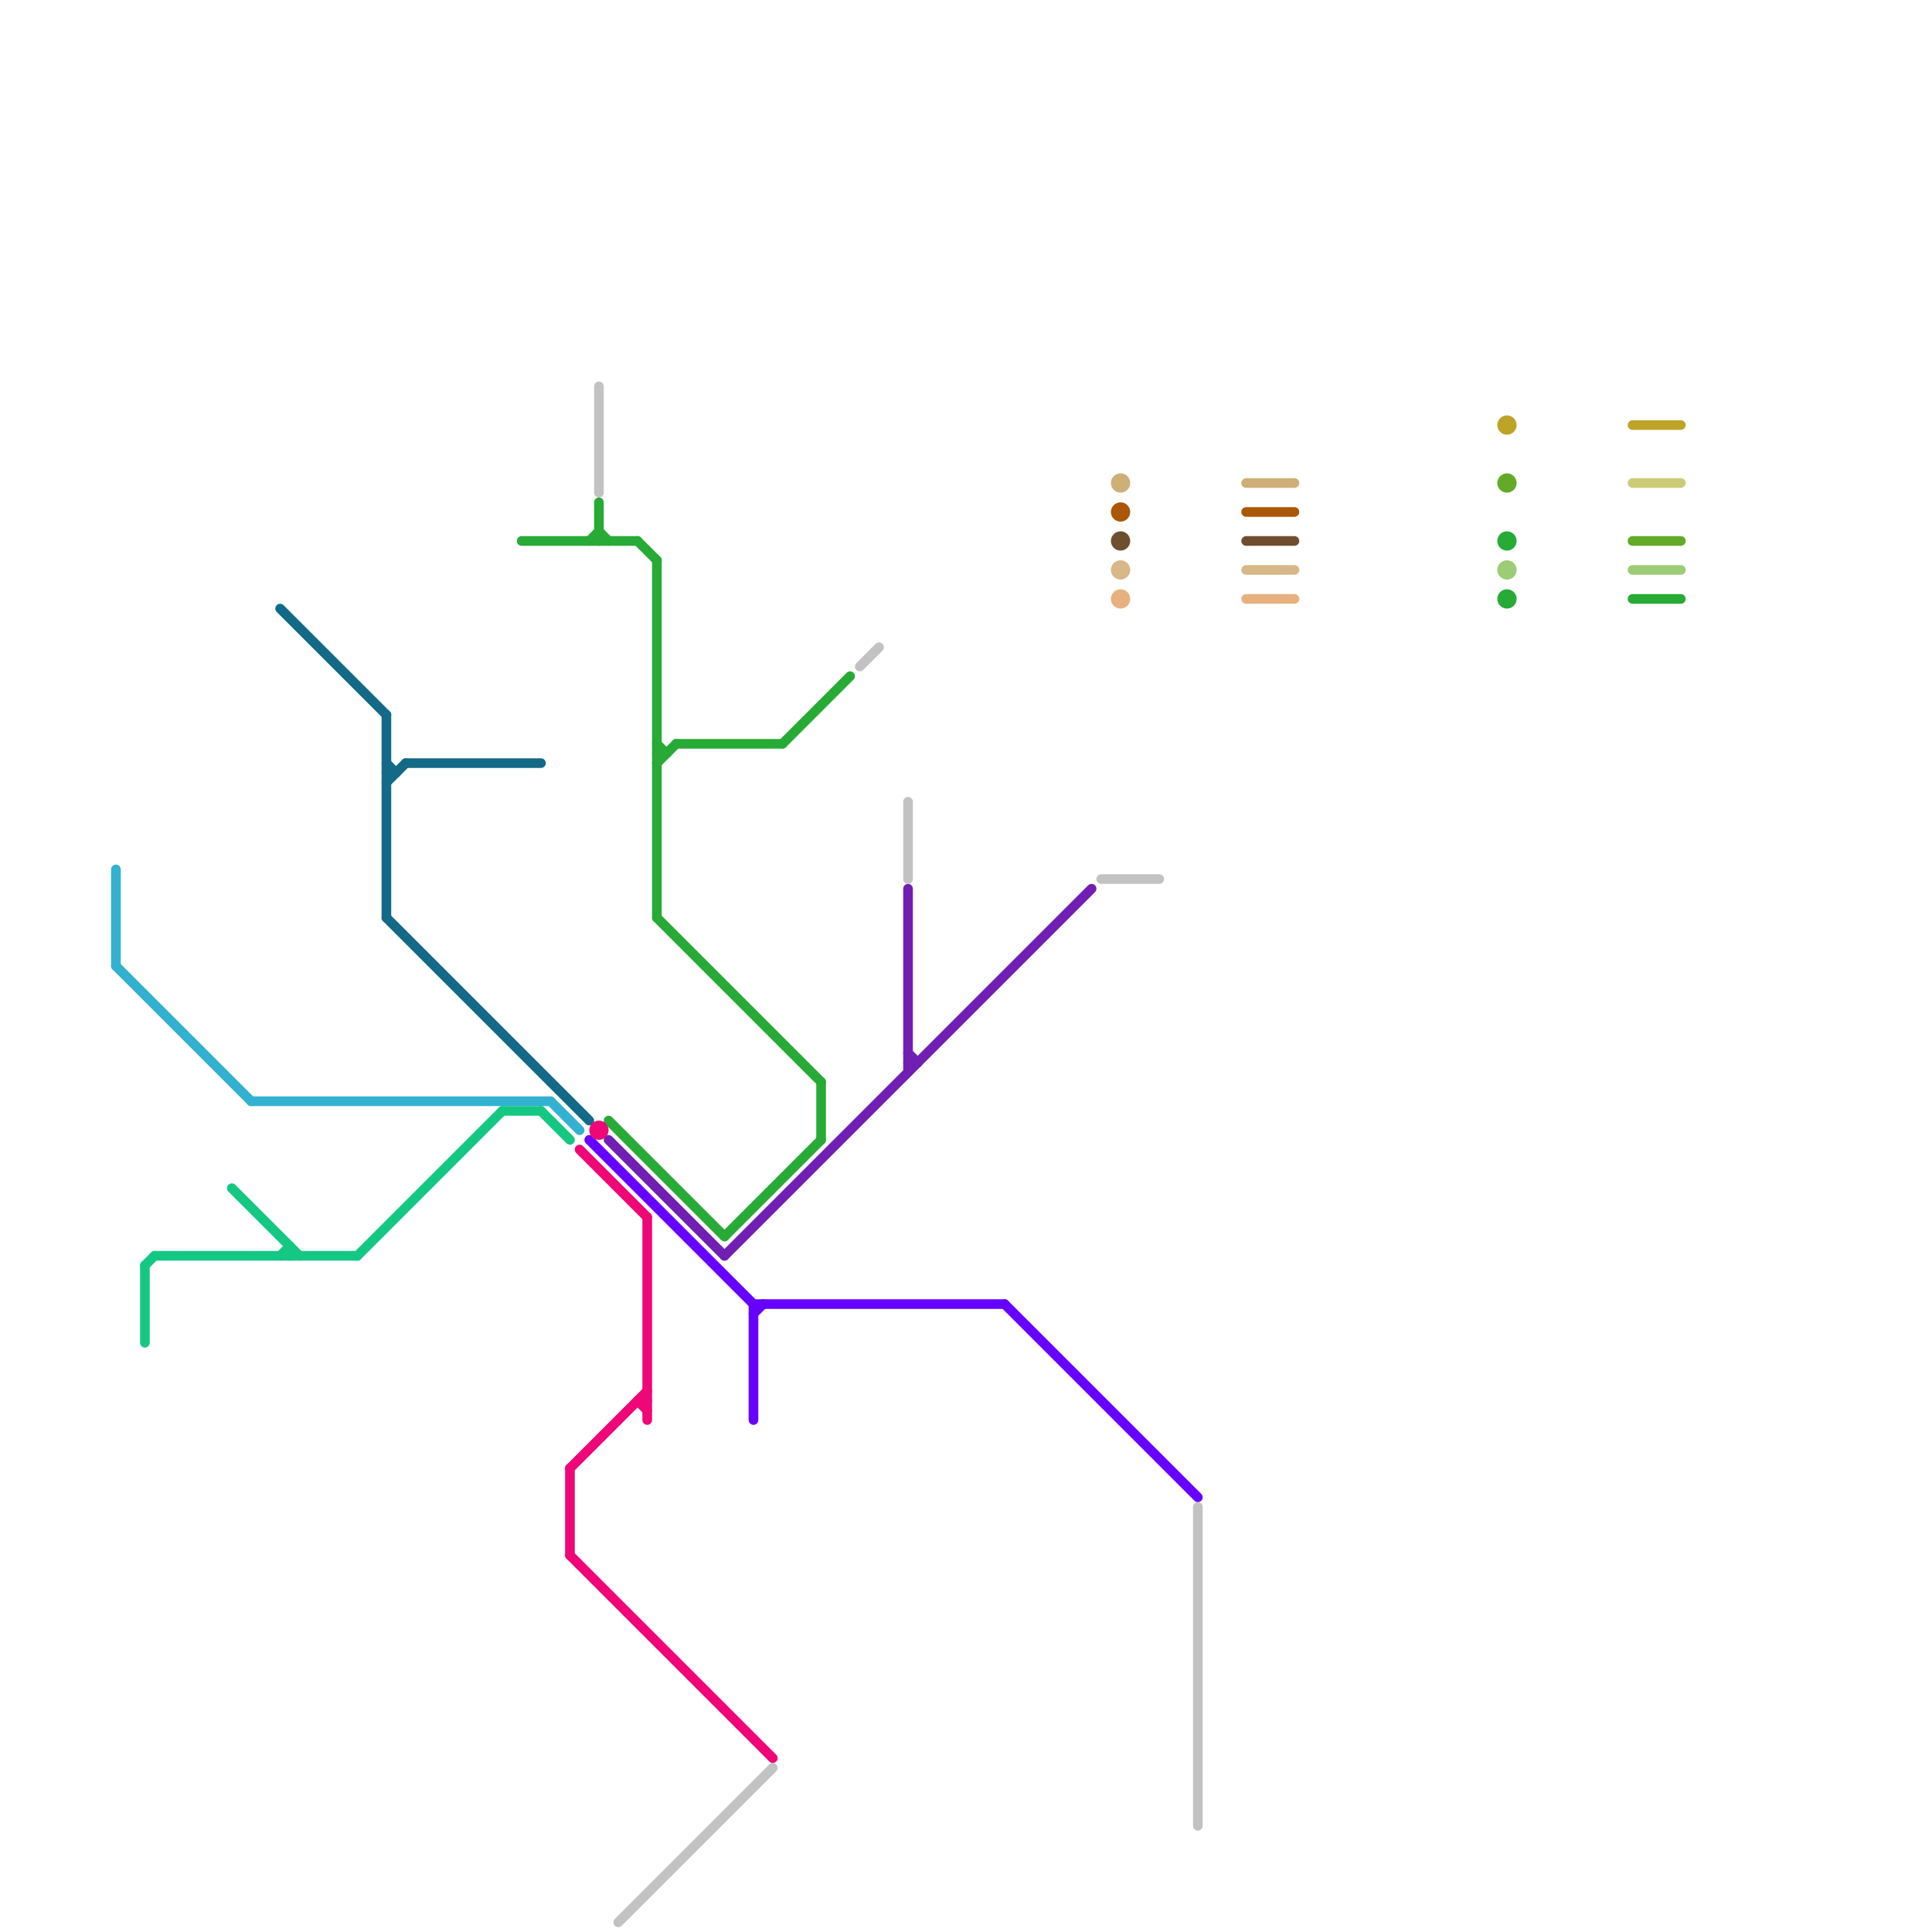 
<svg version="1.1" xmlns="http://www.w3.org/2000/svg" viewBox="0 0 200 200">
<style>text { font: 1px Helvetica; font-weight: 600; white-space: pre; dominant-baseline: central; } line { stroke-width: 1; fill: none; stroke-linecap: round; stroke-linejoin: round; } .c0 { stroke: #701fb2 } .c1 { stroke: #6600ff } .c2 { stroke: #c2c2c2 } .c3 { stroke: #ceaf78 } .c4 { stroke: #aa5708 } .c5 { stroke: #6f4e2f } .c6 { stroke: #d8b788 } .c7 { stroke: #e6b17f } .c8 { stroke: #33b1d1 } .c9 { stroke: #14c883 } .c10 { stroke: #bda428 } .c11 { stroke: #62aa27 } .c12 { stroke: #27aa36 } .c13 { stroke: #9ccc75 } .c14 { stroke: #cbcc75 } .c15 { stroke: #126a87 } .c16 { stroke: #ef0677 }</style><defs><g id="wm-xf"><circle r="1.2" fill="#000"/><circle r="0.9" fill="#fff"/><circle r="0.6" fill="#000"/><circle r="0.3" fill="#fff"/></g><g id="wm"><circle r="0.6" fill="#000"/><circle r="0.3" fill="#fff"/></g></defs><line class="c0" x1="75" y1="130" x2="113" y2="92"/><line class="c0" x1="94" y1="109" x2="95" y2="110"/><line class="c0" x1="63" y1="118" x2="75" y2="130"/><line class="c0" x1="94" y1="92" x2="94" y2="111"/><line class="c0" x1="94" y1="110" x2="95" y2="110"/><line class="c1" x1="78" y1="136" x2="79" y2="135"/><line class="c1" x1="78" y1="135" x2="78" y2="147"/><line class="c1" x1="61" y1="118" x2="78" y2="135"/><line class="c1" x1="104" y1="135" x2="124" y2="155"/><line class="c1" x1="78" y1="135" x2="104" y2="135"/><line class="c2" x1="64" y1="199" x2="80" y2="183"/><line class="c2" x1="124" y1="156" x2="124" y2="189"/><line class="c2" x1="62" y1="40" x2="62" y2="51"/><line class="c2" x1="94" y1="83" x2="94" y2="91"/><line class="c2" x1="89" y1="69" x2="91" y2="67"/><line class="c2" x1="114" y1="91" x2="120" y2="91"/><line class="c3" x1="129" y1="50" x2="134" y2="50"/><circle cx="116" cy="50" r="1" fill="#ceaf78" /><line class="c4" x1="129" y1="53" x2="134" y2="53"/><circle cx="116" cy="53" r="1" fill="#aa5708" /><line class="c5" x1="129" y1="56" x2="134" y2="56"/><circle cx="116" cy="56" r="1" fill="#6f4e2f" /><line class="c6" x1="129" y1="59" x2="134" y2="59"/><circle cx="116" cy="59" r="1" fill="#d8b788" /><line class="c7" x1="129" y1="62" x2="134" y2="62"/><circle cx="116" cy="62" r="1" fill="#e6b17f" /><line class="c8" x1="12" y1="90" x2="12" y2="100"/><line class="c8" x1="26" y1="114" x2="57" y2="114"/><line class="c8" x1="57" y1="114" x2="60" y2="117"/><line class="c8" x1="12" y1="100" x2="26" y2="114"/><line class="c9" x1="52" y1="115" x2="56" y2="115"/><line class="c9" x1="16" y1="130" x2="37" y2="130"/><line class="c9" x1="30" y1="129" x2="30" y2="130"/><line class="c9" x1="29" y1="130" x2="30" y2="129"/><line class="c9" x1="24" y1="123" x2="31" y2="130"/><line class="c9" x1="15" y1="131" x2="16" y2="130"/><line class="c9" x1="37" y1="130" x2="52" y2="115"/><line class="c9" x1="56" y1="115" x2="59" y2="118"/><line class="c9" x1="15" y1="131" x2="15" y2="139"/><line class="c10" x1="169" y1="44" x2="174" y2="44"/><circle cx="156" cy="44" r="1" fill="#bda428" /><line class="c11" x1="169" y1="56" x2="174" y2="56"/><circle cx="156" cy="50" r="1" fill="#62aa27" /><line class="c12" x1="54" y1="56" x2="66" y2="56"/><line class="c12" x1="81" y1="77" x2="88" y2="70"/><line class="c12" x1="68" y1="77" x2="69" y2="78"/><line class="c12" x1="68" y1="58" x2="68" y2="95"/><line class="c12" x1="85" y1="112" x2="85" y2="118"/><line class="c12" x1="68" y1="79" x2="70" y2="77"/><line class="c12" x1="63" y1="116" x2="75" y2="128"/><line class="c12" x1="66" y1="56" x2="68" y2="58"/><line class="c12" x1="169" y1="62" x2="174" y2="62"/><line class="c12" x1="70" y1="77" x2="81" y2="77"/><line class="c12" x1="68" y1="95" x2="85" y2="112"/><line class="c12" x1="68" y1="78" x2="69" y2="78"/><line class="c12" x1="75" y1="128" x2="85" y2="118"/><line class="c12" x1="61" y1="56" x2="62" y2="55"/><line class="c12" x1="62" y1="52" x2="62" y2="56"/><line class="c12" x1="62" y1="55" x2="63" y2="56"/><circle cx="156" cy="56" r="1" fill="#27aa36" /><circle cx="156" cy="62" r="1" fill="#27aa36" /><line class="c13" x1="169" y1="59" x2="174" y2="59"/><circle cx="156" cy="59" r="1" fill="#9ccc75" /><line class="c14" x1="169" y1="50" x2="174" y2="50"/><line class="c15" x1="40" y1="79" x2="41" y2="80"/><line class="c15" x1="40" y1="81" x2="42" y2="79"/><line class="c15" x1="29" y1="63" x2="40" y2="74"/><line class="c15" x1="40" y1="80" x2="41" y2="80"/><line class="c15" x1="40" y1="95" x2="61" y2="116"/><line class="c15" x1="40" y1="74" x2="40" y2="95"/><line class="c15" x1="42" y1="79" x2="56" y2="79"/><line class="c16" x1="66" y1="145" x2="67" y2="146"/><line class="c16" x1="59" y1="152" x2="59" y2="161"/><line class="c16" x1="59" y1="152" x2="67" y2="144"/><line class="c16" x1="60" y1="119" x2="67" y2="126"/><line class="c16" x1="67" y1="126" x2="67" y2="147"/><line class="c16" x1="66" y1="145" x2="67" y2="145"/><line class="c16" x1="59" y1="161" x2="80" y2="182"/><circle cx="62" cy="117" r="1" fill="#ef0677" />
</svg>
